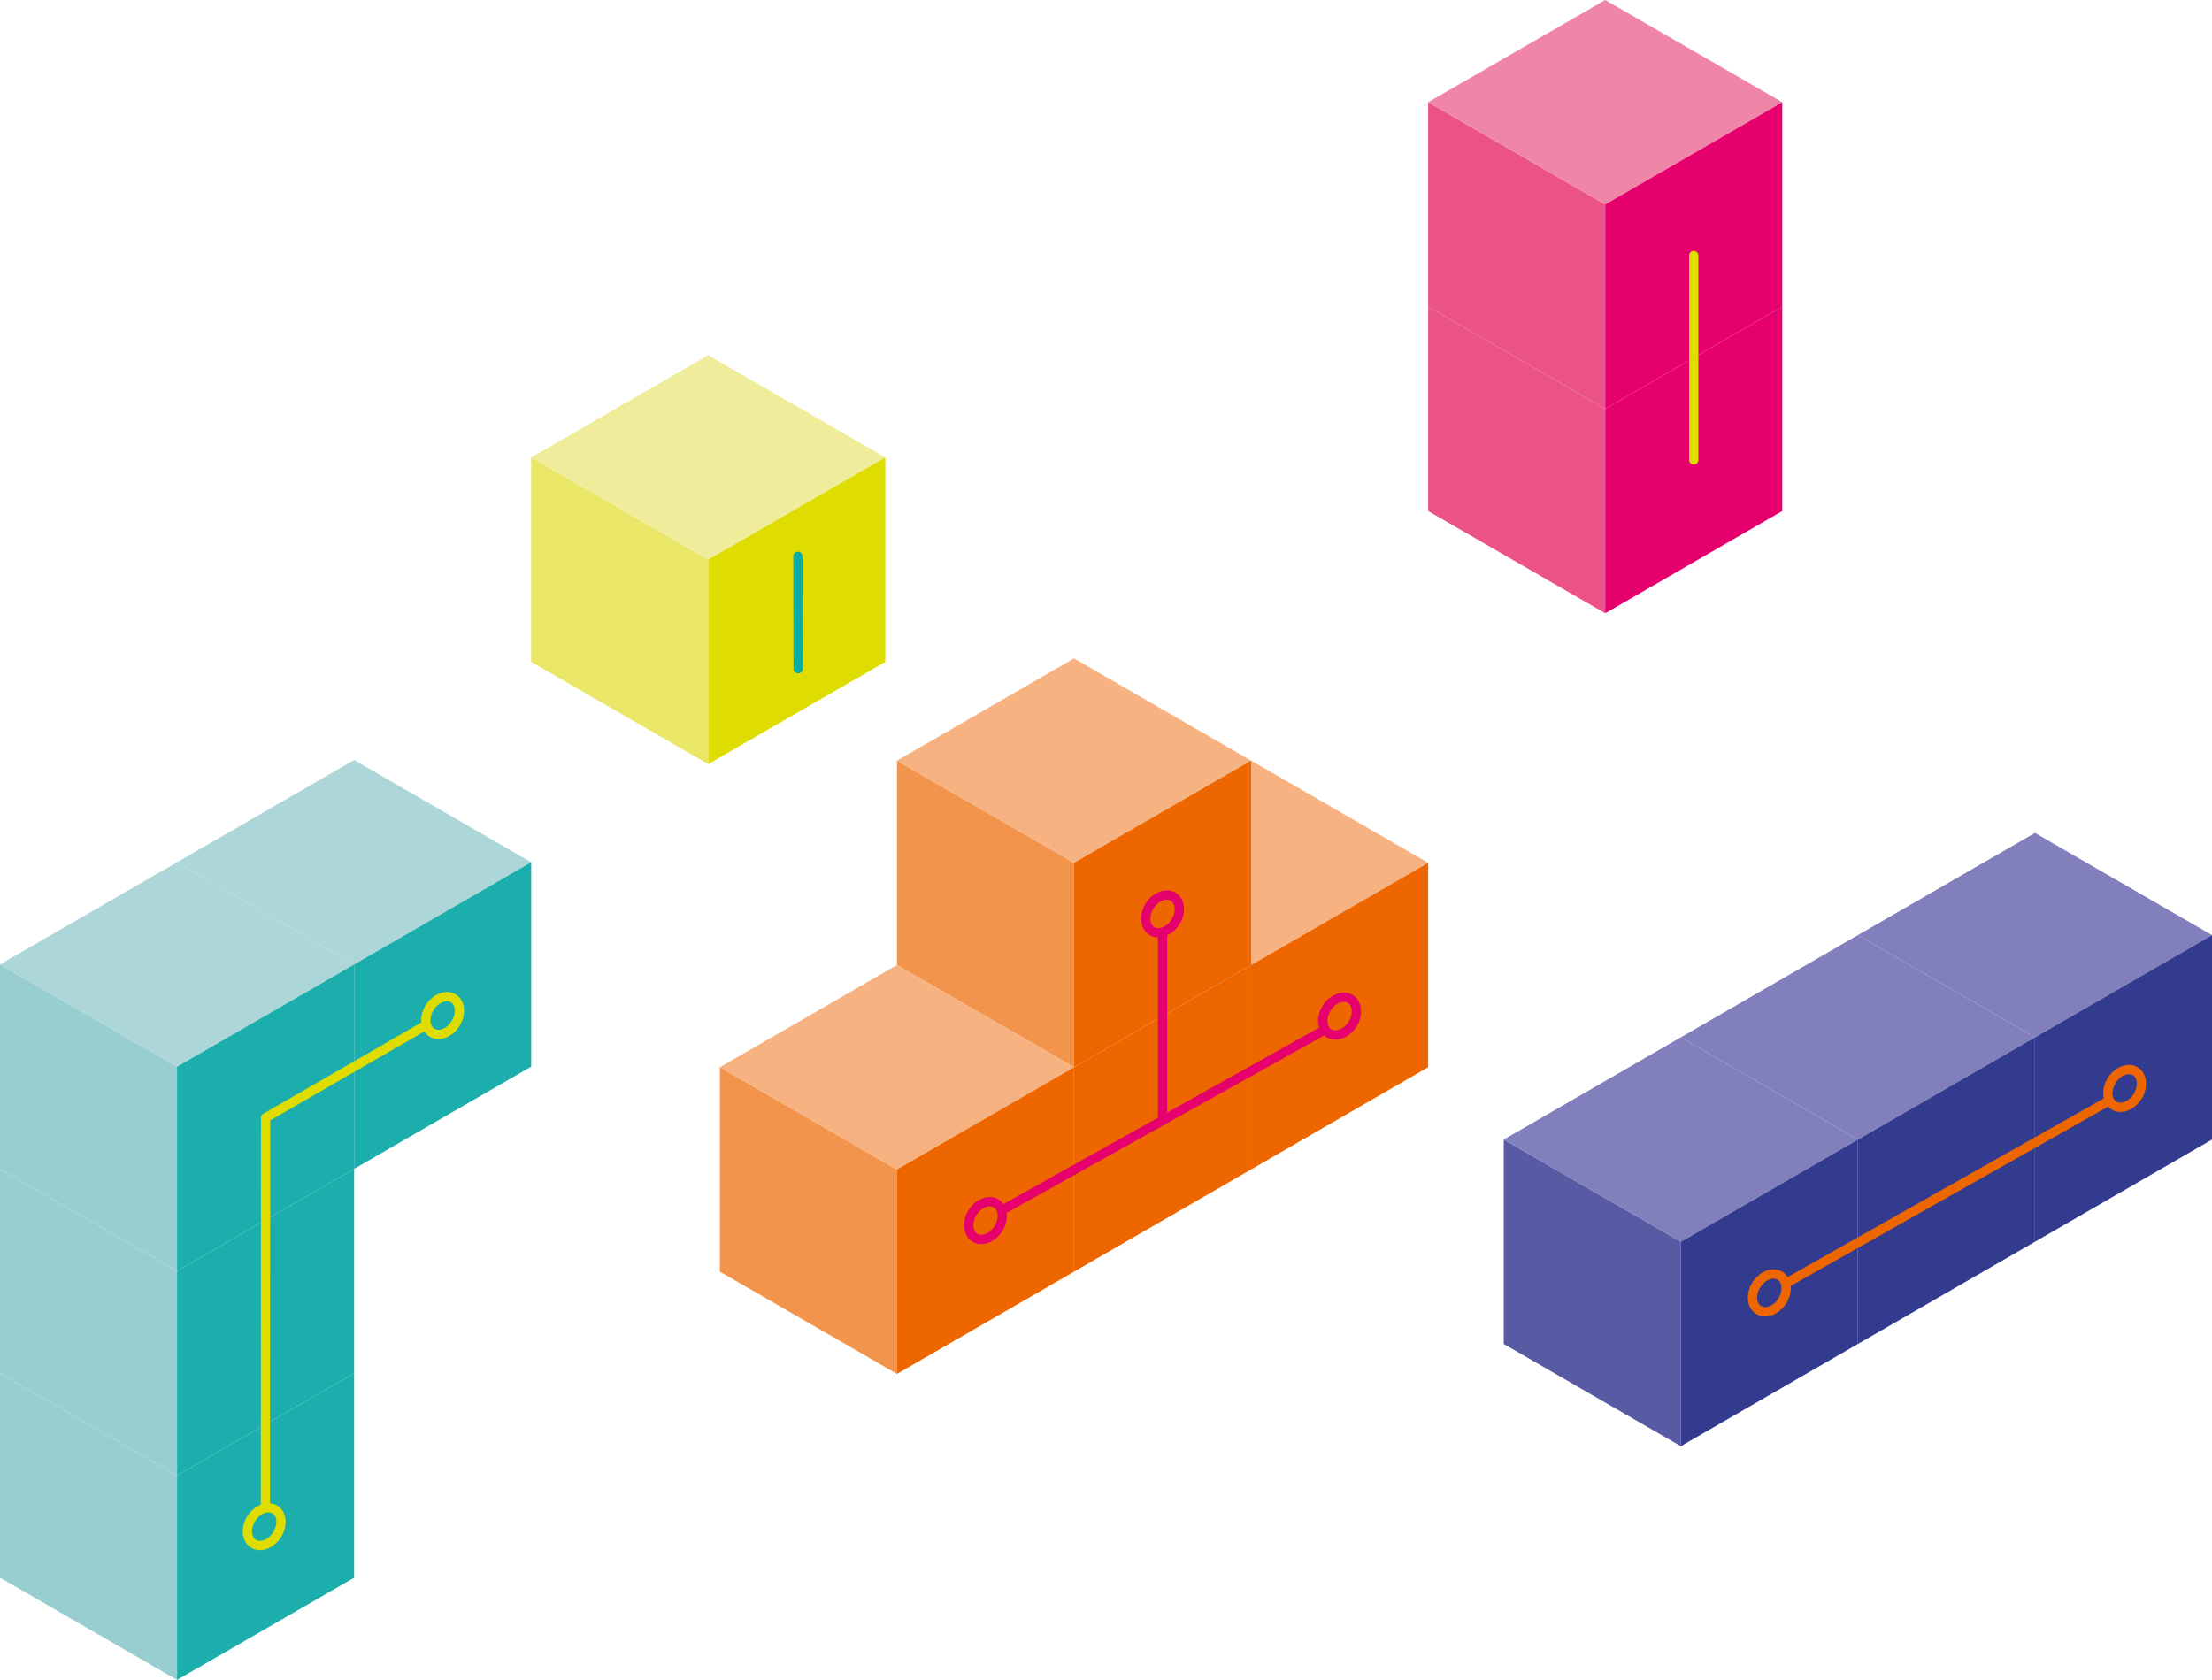<svg xmlns="http://www.w3.org/2000/svg" width="358.386" height="272.22" viewBox="1398.989 221.313 358.386 272.22"><g data-name="CompositeLayer"><g data-name="Raggruppa 278"><g data-name="Raggruppa 275"><path d="m1427.675 493.532-28.686-16.564v-33.124l28.686 16.562v33.126Z" fill="#98ced0" fill-rule="evenodd" data-name="Tracciato 1940"/><path d="m1427.675 460.406-28.686-16.562v-33.126l28.686 16.564v33.124Z" fill="#98ced0" fill-rule="evenodd" data-name="Tracciato 1941"/><path d="m1427.675 427.28-28.686-16.562v-33.124l28.686 16.562v33.124Z" fill="#98ced0" fill-rule="evenodd" data-name="Tracciato 1942"/></g><g data-name="Raggruppa 276"><path d="m1485.05 361.03-28.686 16.564-28.689-16.564 28.689-16.562 28.686 16.562Z" fill="#acd6d8" fill-rule="evenodd" data-name="Tracciato 1943"/><path d="m1456.364 377.594-28.689 16.562-28.686-16.562 28.688-16.564 28.687 16.564Z" fill="#acd6d8" fill-rule="evenodd" data-name="Tracciato 1944"/></g><g data-name="Raggruppa 277"><path d="m1456.364 476.968-28.689 16.564v-33.126l28.689-16.562v33.124Z" fill="#1baead" fill-rule="evenodd" data-name="Tracciato 1945"/><path d="m1456.364 443.844-28.689 16.562v-33.124l28.689-16.564v33.126Z" fill="#1baead" fill-rule="evenodd" data-name="Tracciato 1946"/><path d="m1485.05 394.156-28.686 16.562v-33.124l28.686-16.564v33.126Z" fill="#1baead" fill-rule="evenodd" data-name="Tracciato 1947"/><path d="m1456.364 410.718-28.689 16.562v-33.124l28.689-16.562v33.124Z" fill="#1baead" fill-rule="evenodd" data-name="Tracciato 1948"/></g><path d="M1473.028 382.593c-.705-.526-1.61-.665-2.547-.394-1.832.533-3.258 2.495-3.247 4.47 0 .111.024.215.035.323l-25.624 14.795a.75.75 0 0 0-.375.65l-.035 62.707c-1.667.661-2.926 2.487-2.915 4.338.006 1.037.425 1.942 1.15 2.484.47.351 1.03.53 1.627.53.3 0 .61-.045.922-.136 1.832-.533 3.257-2.495 3.246-4.468-.006-1.038-.426-1.944-1.15-2.485a2.652 2.652 0 0 0-1.38-.503l.035-62.034 24.983-14.426c.175.27.377.518.631.708.47.351 1.03.531 1.627.531.3 0 .61-.046.922-.137 1.832-.532 3.257-2.495 3.246-4.468-.006-1.038-.426-1.944-1.15-2.485Zm-29.263 85.307c.007 1.294-.984 2.677-2.164 3.02-.476.138-.913.083-1.233-.156-.35-.262-.545-.72-.548-1.29-.008-1.294.984-2.677 2.165-3.02.172-.05.338-.075.496-.075.28 0 .532.077.736.23.35.261.545.72.548 1.291Zm26.75-79.794c-.475.138-.913.084-1.233-.156-.35-.26-.545-.719-.548-1.29-.007-1.294.984-2.676 2.165-3.02.172-.05.338-.074.496-.074.28 0 .532.077.736.23.35.261.545.72.548 1.29.008 1.294-.984 2.677-2.164 3.02Z" fill="#dedc00" fill-rule="evenodd" data-name="Tracciato 1949"/></g><g data-name="Raggruppa 294"><g data-name="Raggruppa 290"><path d="m1659.064 320.687-28.689-16.562V271l28.689 16.564v33.124Z" fill="#ea5288" fill-rule="evenodd" data-name="Tracciato 1972"/><path d="M1659.064 287.563 1630.375 271v-33.124l28.689 16.562v33.126Z" fill="#ea5288" fill-rule="evenodd" data-name="Tracciato 1973"/></g><g data-name="Raggruppa 291"><path d="m1687.75 237.875-28.686 16.562-28.689-16.562 28.689-16.562 28.686 16.562Z" fill="#f086a7" fill-rule="evenodd" data-name="Tracciato 1974"/></g><g data-name="Raggruppa 292"><path d="m1687.75 304.125-28.686 16.562v-33.124L1687.75 271v33.126Z" fill="#e5006d" fill-rule="evenodd" data-name="Tracciato 1975"/><path d="m1687.75 270.999-28.686 16.564v-33.126l28.686-16.562v33.124Z" fill="#e5006d" fill-rule="evenodd" data-name="Tracciato 1976"/></g><g data-name="Raggruppa 293"><path d="M1673.407 296.593a.75.75 0 0 1-.75-.75v-33.124a.75.75 0 0 1 1.5 0v33.124a.75.75 0 0 1-.75.75Z" fill="#dedc00" fill-rule="evenodd" data-name="Tracciato 1977"/></g></g><g data-name="Raggruppa 289"><g data-name="Raggruppa 286"><path d="m1671.314 455.656-28.69-16.562v-33.126l28.69 16.564v33.124Z" fill="#585aa4" fill-rule="evenodd" data-name="Tracciato 1964"/></g><g data-name="Raggruppa 287"><path d="m1757.375 372.844-28.689 16.562L1700 372.844l28.686-16.562 28.69 16.562Z" fill="#817fbc" fill-rule="evenodd" data-name="Tracciato 1965"/><path d="M1728.686 389.406 1700 405.968l-28.686-16.562L1700 372.844l28.686 16.562Z" fill="#817fbc" fill-rule="evenodd" data-name="Tracciato 1966"/><path d="m1700 405.968-28.689 16.564-28.686-16.564 28.689-16.562L1700 405.968Z" fill="#817fbc" fill-rule="evenodd" data-name="Tracciato 1967"/></g><g data-name="Raggruppa 288"><path d="m1757.375 405.968-28.689 16.564v-33.126l28.69-16.562v33.124Z" fill="#333b8f" fill-rule="evenodd" data-name="Tracciato 1968"/><path d="M1728.686 422.532 1700 439.094v-33.126l28.686-16.562v33.126Z" fill="#333b8f" fill-rule="evenodd" data-name="Tracciato 1969"/><path d="m1700 439.094-28.689 16.562v-33.124l28.69-16.564v33.126Z" fill="#333b8f" fill-rule="evenodd" data-name="Tracciato 1970"/></g><path d="M1745.544 394.408c-.705-.526-1.61-.665-2.547-.393-1.832.532-3.258 2.495-3.247 4.468.001.284.04.555.102.815l-51.239 28.95a2.68 2.68 0 0 0-.636-.716c-.705-.526-1.61-.665-2.547-.393-1.832.532-3.258 2.495-3.247 4.468.006 1.038.425 1.943 1.15 2.485.47.35 1.03.53 1.627.53.3 0 .61-.046.922-.137 1.832-.532 3.257-2.495 3.246-4.467 0-.111-.024-.212-.034-.32l51.455-29.071c.111.12.22.243.351.34.47.35 1.03.53 1.627.53.3 0 .61-.045.922-.136 1.832-.532 3.257-2.495 3.246-4.467-.006-1.038-.426-1.945-1.15-2.486Zm-60.08 38.637c-.475.139-.913.084-1.233-.155-.35-.262-.545-.72-.548-1.29-.007-1.294.984-2.677 2.165-3.021.172-.05.338-.074.496-.074.28 0 .532.077.736.229.35.262.545.72.548 1.29.007 1.295-.984 2.678-2.164 3.02Zm57.567-33.124c-.475.139-.913.084-1.233-.155-.35-.262-.545-.72-.548-1.29-.007-1.294.984-2.677 2.165-3.021.172-.05.338-.074.496-.074.28 0 .532.077.736.229.35.262.545.72.548 1.29.007 1.295-.984 2.678-2.164 3.02Z" fill="#ed6600" fill-rule="evenodd" data-name="Tracciato 1971"/></g><g data-name="Raggruppa 285"><g data-name="Raggruppa 283"><path d="m1513.736 345.125-28.686-16.562v-33.126l28.686 16.562v33.126Z" fill="#e9e668" fill-rule="evenodd" data-name="Tracciato 1960"/><path d="m1542.423 295.437-28.687 16.562-28.686-16.562 28.686-16.562 28.687 16.562Z" fill="#efed9b" fill-rule="evenodd" data-name="Tracciato 1961"/><path d="m1542.423 328.563-28.687 16.562v-33.126l28.687-16.562v33.126Z" fill="#dedc00" fill-rule="evenodd" data-name="Tracciato 1962"/></g><g data-name="Raggruppa 284"><path d="M1528.298 330.417a.75.75 0 0 1-.75-.749l-.03-18.201a.749.749 0 0 1 .748-.75h.002a.75.75 0 0 1 .75.748l.03 18.201a.75.75 0 0 1-.748.751h-.002Z" fill="#0aada6" fill-rule="evenodd" data-name="Tracciato 1963"/></g></g><g data-name="Raggruppa 282"><g data-name="Raggruppa 279"><path d="m1544.314 443.939-28.69-16.565V394.25l28.69 16.562v33.127Z" fill="#f3944d" fill-rule="evenodd" data-name="Tracciato 1950"/><path d="m1573 394.25-28.686-16.562v-33.126L1573 361.124v33.126Z" fill="#f3944d" fill-rule="evenodd" data-name="Tracciato 1951"/></g><g data-name="Raggruppa 280"><path d="m1630.375 361.124-28.689 16.564L1573 361.124l28.686-16.562 28.69 16.562Z" fill="#f6b280" fill-rule="evenodd" data-name="Tracciato 1952"/><path d="m1573 394.25-28.689 16.562-28.686-16.562 28.689-16.562L1573 394.25Z" fill="#f6b280" fill-rule="evenodd" data-name="Tracciato 1953"/><path d="M1601.686 344.562 1573 361.124l-28.686-16.562L1573 328l28.686 16.562Z" fill="#f6b280" fill-rule="evenodd" data-name="Tracciato 1954"/></g><g data-name="Raggruppa 281"><path d="m1630.375 394.25-28.689 16.562v-33.124l28.69-16.564v33.126Z" fill="#ed6600" fill-rule="evenodd" data-name="Tracciato 1955"/><path d="M1601.686 410.812 1573 427.374V394.25l28.686-16.562v33.124Z" fill="#ed6600" fill-rule="evenodd" data-name="Tracciato 1956"/><path d="m1573 427.374-28.689 16.565v-33.127L1573 394.25v33.124Z" fill="#ed6600" fill-rule="evenodd" data-name="Tracciato 1957"/><path d="M1601.686 377.688 1573 394.25v-33.126l28.686-16.562v33.126Z" fill="#ed6600" fill-rule="evenodd" data-name="Tracciato 1958"/></g><path d="M1618.353 382.688c-.705-.527-1.611-.665-2.547-.394-1.832.532-3.26 2.495-3.247 4.469.002.376.076.725.18 1.055l-24.645 13.774v-28.721c1.57-.721 2.732-2.481 2.722-4.26-.006-1.038-.425-1.944-1.151-2.485-.705-.527-1.611-.665-2.547-.394-1.832.532-3.258 2.495-3.247 4.469.006 1.037.425 1.942 1.15 2.484.456.34.996.516 1.573.526v29.22l-25.043 13.996a2.649 2.649 0 0 0-.572-.613c-.705-.526-1.611-.665-2.547-.394-1.832.533-3.26 2.496-3.247 4.469.006 1.037.425 1.943 1.15 2.485.47.35 1.029.53 1.627.53.299 0 .609-.046.922-.137 1.83-.532 3.257-2.495 3.246-4.468-.001-.156-.03-.301-.048-.451l51.462-28.761c.057.051.103.114.165.16.47.351 1.029.531 1.627.531.299 0 .609-.046.922-.137 1.83-.532 3.257-2.495 3.246-4.468-.006-1.038-.426-1.944-1.151-2.485Zm-32.982-12.495c-.007-1.294.984-2.677 2.166-3.02.17-.05.337-.075.495-.075.28 0 .532.078.736.23.35.262.545.72.548 1.291.008 1.294-.984 2.677-2.164 3.019-.475.139-.913.084-1.233-.155-.35-.262-.545-.72-.548-1.29Zm-26.906 51.134c-.475.138-.912.084-1.232-.156-.351-.261-.545-.719-.548-1.29-.008-1.294.984-2.676 2.165-3.02.172-.05.338-.074.496-.074.28 0 .532.077.736.229.35.262.545.72.548 1.291.007 1.294-.984 2.677-2.165 3.02Zm57.374-33.127c-.475.139-.912.084-1.233-.155-.35-.262-.544-.72-.547-1.29-.008-1.294.984-2.677 2.165-3.02a1.78 1.78 0 0 1 .496-.075c.28 0 .532.078.736.23.35.262.545.72.548 1.291.007 1.294-.984 2.677-2.165 3.019Z" fill="#e5006d" fill-rule="evenodd" data-name="Tracciato 1959"/></g></g></svg>
